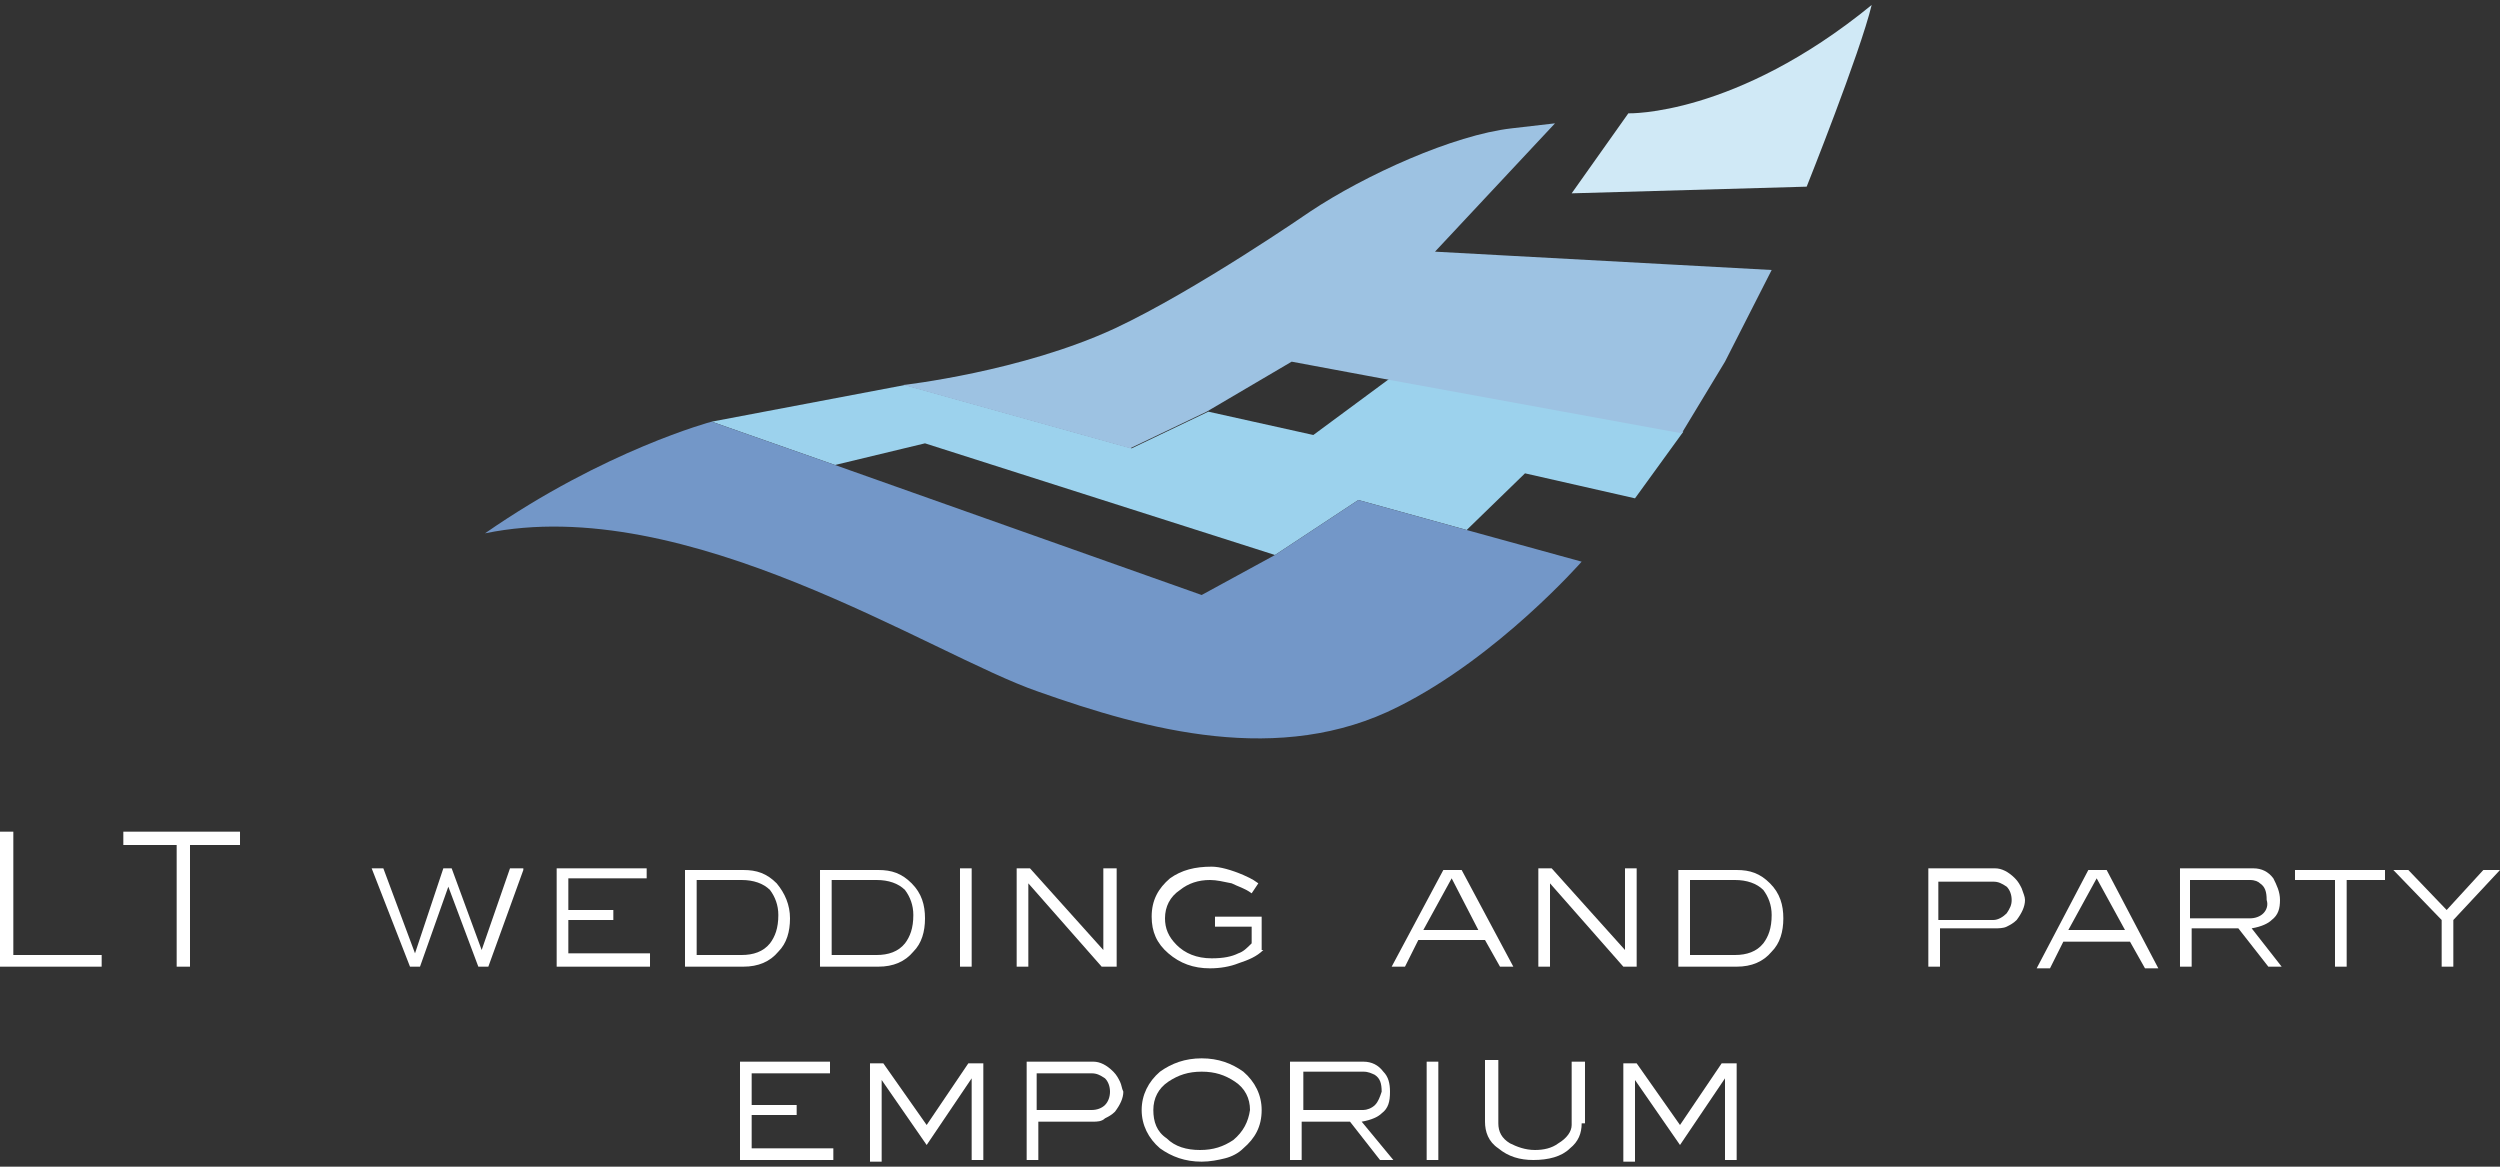 <?xml version="1.0" encoding="UTF-8" standalone="no"?>
<!-- Generator: Adobe Illustrator 19.1.0, SVG Export Plug-In . SVG Version: 6.00 Build 0)  -->
<svg id="レイヤー_1" xmlns="http://www.w3.org/2000/svg" xml:space="preserve" height="70px" viewBox="0 0 150 70" width="150px" version="1.1" y="0px" x="0px" xmlns:xlink="http://www.w3.org/1999/xlink" enable-background="new 0 0 150 70">
	<rect x="0" y="0" width="150" height="70" fill="#333333" stroke="none"/>
	<g clip-rule="evenodd" fill-rule="evenodd">
		<polygon points="78.8 26.1 72.5 24.7 67.9 26.9 54.3 23.1 42.7 25.3 50.1 27.9 55.5 26.6 76.5 33.3 81.5 30 88 31.8 91.5 28.4 98.1 29.9 101 25.9 83.4 22.7" fill="#9CD2ED"/>
		<path fill="#D0E9F6" d="m108.4 11.2s3.2-8 3.9-10.9c-8.2 6.7-14.6 6.5-14.6 6.5l-3.4 4.8 14.1-0.4z"/>
		<path fill="#7397C8" d="m83.9 42.4c6-3 11-8.7 11-8.7l-6.9-1.9-6.5-1.8-5 3.3-4.4 2.4-22-7.8-7.4-2.6s-6.4 1.7-13.6 6.7c12.1-2.5 26.8 7.3 33.2 9.5 6.5 2.3 14.5 4.5 21.6 0.9z"/>
		<path fill="#9DC2E2" d="m86.1 15.1l7.2-7.7-2.6 0.3c-3.5 0.4-8.8 2.8-12.1 5 0 0-6.8 4.7-11.7 7-5.6 2.6-12.7 3.4-12.7 3.4l13.6 3.8 4.6-2.2 5.1-3 5.9 1.1 17.5 3.2 2.6-4.3 2.8-5.5-20.2-1.1z"/>
	</g>
	<path d="m6.1 58h-6.1v-8.1h0.8v7.4h5.3v0.7z" fill="#fff"/>
	<path d="m14.5 50.7h-3.1v7.3h-0.8v-7.3h-3.2v-0.8h7v0.8z" fill="#fff"/>
	<path d="m31.4 52.2l-2.1 5.8h-0.6l-1.8-4.8-1.7 4.8h-0.6l-2.3-5.9h0.7l1.9 5.1 1.7-5.1h0.5l1.8 4.9 1.7-4.9h0.8z" fill="#fff"/>
	<path d="m39 58h-5.6v-5.9h5.4v0.6h-4.7v1.9h2.7v0.6h-2.7v2h4.9v0.8z" fill="#fff"/>
	<path d="m46.2 56.6c-0.4 0.5-1 0.7-1.7 0.7h-2.7v-4.5h2.7c0.7 0 1.3 0.2 1.7 0.6 0.3 0.4 0.5 0.9 0.5 1.5 0 0.8-0.2 1.3-0.5 1.7zm0.4-3.6c-0.6-0.6-1.2-0.8-2-0.8h-3.5v5.8h3.5c0.9 0 1.6-0.3 2.1-0.9 0.5-0.5 0.7-1.2 0.7-2s-0.3-1.5-0.8-2.1z" fill="#fff"/>
	<path d="m54.3 56.6c-0.4 0.5-1 0.7-1.7 0.7h-2.7v-4.5h2.7c0.7 0 1.3 0.2 1.7 0.6 0.3 0.4 0.5 0.9 0.5 1.5 0 0.8-0.2 1.3-0.5 1.7zm0.4-3.6c-0.6-0.6-1.2-0.8-2-0.8h-3.5v5.8h3.5c0.9 0 1.6-0.3 2.1-0.9 0.5-0.5 0.7-1.2 0.7-2s-0.2-1.5-0.8-2.1z" fill="#fff"/>
	<path d="m58.3 58h-0.7v-5.9h0.7v5.9z" fill="#fff"/>
	<path d="m67 58h-0.9l-4.4-5v5h-0.7v-5.9h0.8l4.4 4.9v-4.9h0.8v5.9z" fill="#fff"/>
	<path d="m75.8 57c-0.4 0.4-0.9 0.6-1.5 0.8-0.5 0.2-1.1 0.3-1.7 0.3-1 0-1.8-0.3-2.5-0.9s-1-1.3-1-2.2c0-1 0.4-1.7 1.1-2.3 0.7-0.5 1.5-0.7 2.5-0.7 0.5 0 1.2 0.2 1.9 0.5 0.2 0.1 0.5 0.2 0.9 0.5l-0.4 0.6c-0.4-0.3-0.8-0.4-1.2-0.6-0.5-0.1-0.9-0.2-1.3-0.2-0.7 0-1.3 0.2-1.8 0.6-0.6 0.4-0.9 1-0.9 1.7 0 0.6 0.2 1.1 0.7 1.6s1.2 0.8 2.1 0.8c0.7 0 1.2-0.1 1.6-0.3 0.3-0.1 0.5-0.3 0.8-0.6v-1h-2.2v-0.6h2.8v2z" fill="#fff"/>
	<path d="m85.4 55.8l1.7-3.1 1.6 3.1h-3.3zm2.3-3.6h-1.1l-3.1 5.8h0.8l0.8-1.6h4l0.9 1.6h0.8l-3.1-5.8z" fill="#fff"/>
	<path d="m98.2 58h-0.8l-4.4-5v5h-0.7v-5.9h0.8l4.4 4.9v-4.9h0.7v5.9z" fill="#fff"/>
	<path d="m105.8 56.6c-0.4 0.5-1 0.7-1.7 0.7h-2.7v-4.5h2.7c0.7 0 1.3 0.2 1.7 0.6 0.3 0.4 0.5 0.9 0.5 1.5 0 0.8-0.2 1.3-0.5 1.7zm0.4-3.6c-0.6-0.6-1.2-0.8-2-0.8h-3.5v5.8h3.5c0.9 0 1.6-0.3 2.1-0.9 0.5-0.5 0.7-1.2 0.7-2s-0.2-1.5-0.8-2.1z" fill="#fff"/>
	<path d="m120.4 54.8c-0.2 0.2-0.5 0.4-0.8 0.4h-3.3v-2.3h3.3c0.3 0 0.5 0.1 0.8 0.3 0.2 0.2 0.3 0.5 0.3 0.8s-0.1 0.5-0.3 0.8zm0.9-1.5c-0.1-0.2-0.2-0.4-0.4-0.6-0.4-0.4-0.8-0.6-1.2-0.6h-4v5.9h0.7v-2.3h3.3c0.2 0 0.5 0 0.7-0.1s0.4-0.2 0.6-0.4c0.3-0.4 0.5-0.8 0.5-1.2 0-0.2-0.1-0.4-0.2-0.7z" fill="#fff"/>
	<path d="m124.1 55.8l1.7-3.1 1.7 3.1h-3.4zm2.3-3.6h-1.1l-3.1 5.9h0.8l0.8-1.6h4l0.9 1.6h0.8l-3.1-5.9z" fill="#fff"/>
	<path d="m135.8 54.8c-0.2 0.2-0.5 0.3-0.8 0.3h-3.6v-2.3h3.6c0.3 0 0.5 0.1 0.6 0.2 0.3 0.2 0.4 0.5 0.4 1 0.1 0.3 0 0.6-0.2 0.8zm-0.7 0.9c0.6-0.1 1-0.3 1.2-0.5 0.4-0.3 0.5-0.7 0.5-1.2s-0.2-0.9-0.4-1.3c-0.3-0.4-0.7-0.6-1.2-0.6h-4.4v5.9h0.7v-2.3h2.8l1.8 2.3h0.8l-1.8-2.3z" fill="#fff"/>
	<path d="m143.2 52.8h-2.4v5.2h-0.7v-5.2h-2.4v-0.6h5.4v0.6z" fill="#fff"/>
	<path d="m150 52.2l-2.8 3v2.8h-0.7v-2.8l-2.9-3h0.9l2.3 2.4 2.2-2.4h1z" fill="#fff"/>
	<path d="m50 69.6h-5.6v-5.9h5.4v0.7h-4.7v1.9h2.7v0.6h-2.7v2h4.9v0.7z" fill="#fff"/>
	<path d="m59 69.6h-0.7v-4.9l-2.7 4-2.7-3.9v4.9h-0.7v-5.9h0.8l2.6 3.7 2.5-3.7h0.9v5.8z" fill="#fff"/>
	<path d="m66.3 66.3c-0.2 0.2-0.5 0.3-0.8 0.3h-3.3v-2.2h3.3c0.3 0 0.5 0.1 0.8 0.3 0.2 0.2 0.3 0.5 0.3 0.8s-0.1 0.6-0.3 0.8zm0.9-1.4c-0.1-0.2-0.2-0.4-0.4-0.6-0.4-0.4-0.8-0.6-1.2-0.6h-4v5.9h0.7v-2.3h3.3c0.2 0 0.5 0 0.7-0.2 0.2-0.1 0.4-0.2 0.6-0.4 0.3-0.4 0.5-0.8 0.5-1.2-0.1-0.2-0.1-0.4-0.2-0.6z" fill="#fff"/>
	<path d="m74 68.4c-0.6 0.4-1.2 0.6-2 0.6s-1.5-0.2-2-0.7c-0.6-0.4-0.8-1-0.8-1.7s0.3-1.3 0.9-1.7 1.2-0.6 2-0.6 1.4 0.2 2 0.6 0.9 1 0.9 1.7c-0.1 0.7-0.4 1.3-1 1.8zm0.6-4.1c-0.7-0.5-1.5-0.8-2.5-0.8s-1.8 0.3-2.5 0.8c-0.7 0.6-1.1 1.4-1.1 2.3s0.4 1.7 1.1 2.3c0.7 0.5 1.5 0.8 2.5 0.8 0.5 0 1-0.1 1.4-0.2s0.8-0.3 1.1-0.6c0.7-0.6 1.1-1.3 1.1-2.3 0-0.9-0.4-1.7-1.1-2.3z" fill="#fff"/>
	<path d="m82.5 66.3c-0.2 0.2-0.5 0.3-0.7 0.3h-3.6v-2.3h3.6c0.3 0 0.5 0.1 0.7 0.2 0.3 0.2 0.4 0.5 0.4 1-0.1 0.3-0.2 0.6-0.4 0.8zm-0.8 1c0.6-0.1 1-0.3 1.2-0.5 0.4-0.3 0.5-0.7 0.5-1.3 0-0.5-0.1-0.9-0.4-1.2-0.3-0.4-0.7-0.6-1.2-0.6h-4.4v5.9h0.7v-2.3h2.9l1.8 2.3h0.8l-1.9-2.3z" fill="#fff"/>
	<path d="m86.3 69.6h-0.7v-5.9h0.7v5.9z" fill="#fff"/>
	<path d="m94.9 67.4c0 0.6-0.2 1.1-0.7 1.5-0.5 0.5-1.3 0.7-2.2 0.7-0.8 0-1.5-0.2-2.1-0.7-0.6-0.4-0.8-1-0.8-1.6v-3.7h0.8v3.8c0 0.5 0.2 0.9 0.7 1.2 0.4 0.2 0.9 0.4 1.5 0.4 0.5 0 1-0.1 1.4-0.4 0.5-0.3 0.8-0.7 0.8-1.1v-3.8h0.8v3.7z" fill="#fff"/>
	<path d="m104.2 69.6h-0.7v-4.9l-2.7 4-2.7-3.9v4.9h-0.7v-5.9h0.8l2.6 3.7 2.5-3.7h0.9v5.8z" fill="#fff"/>
</svg>
